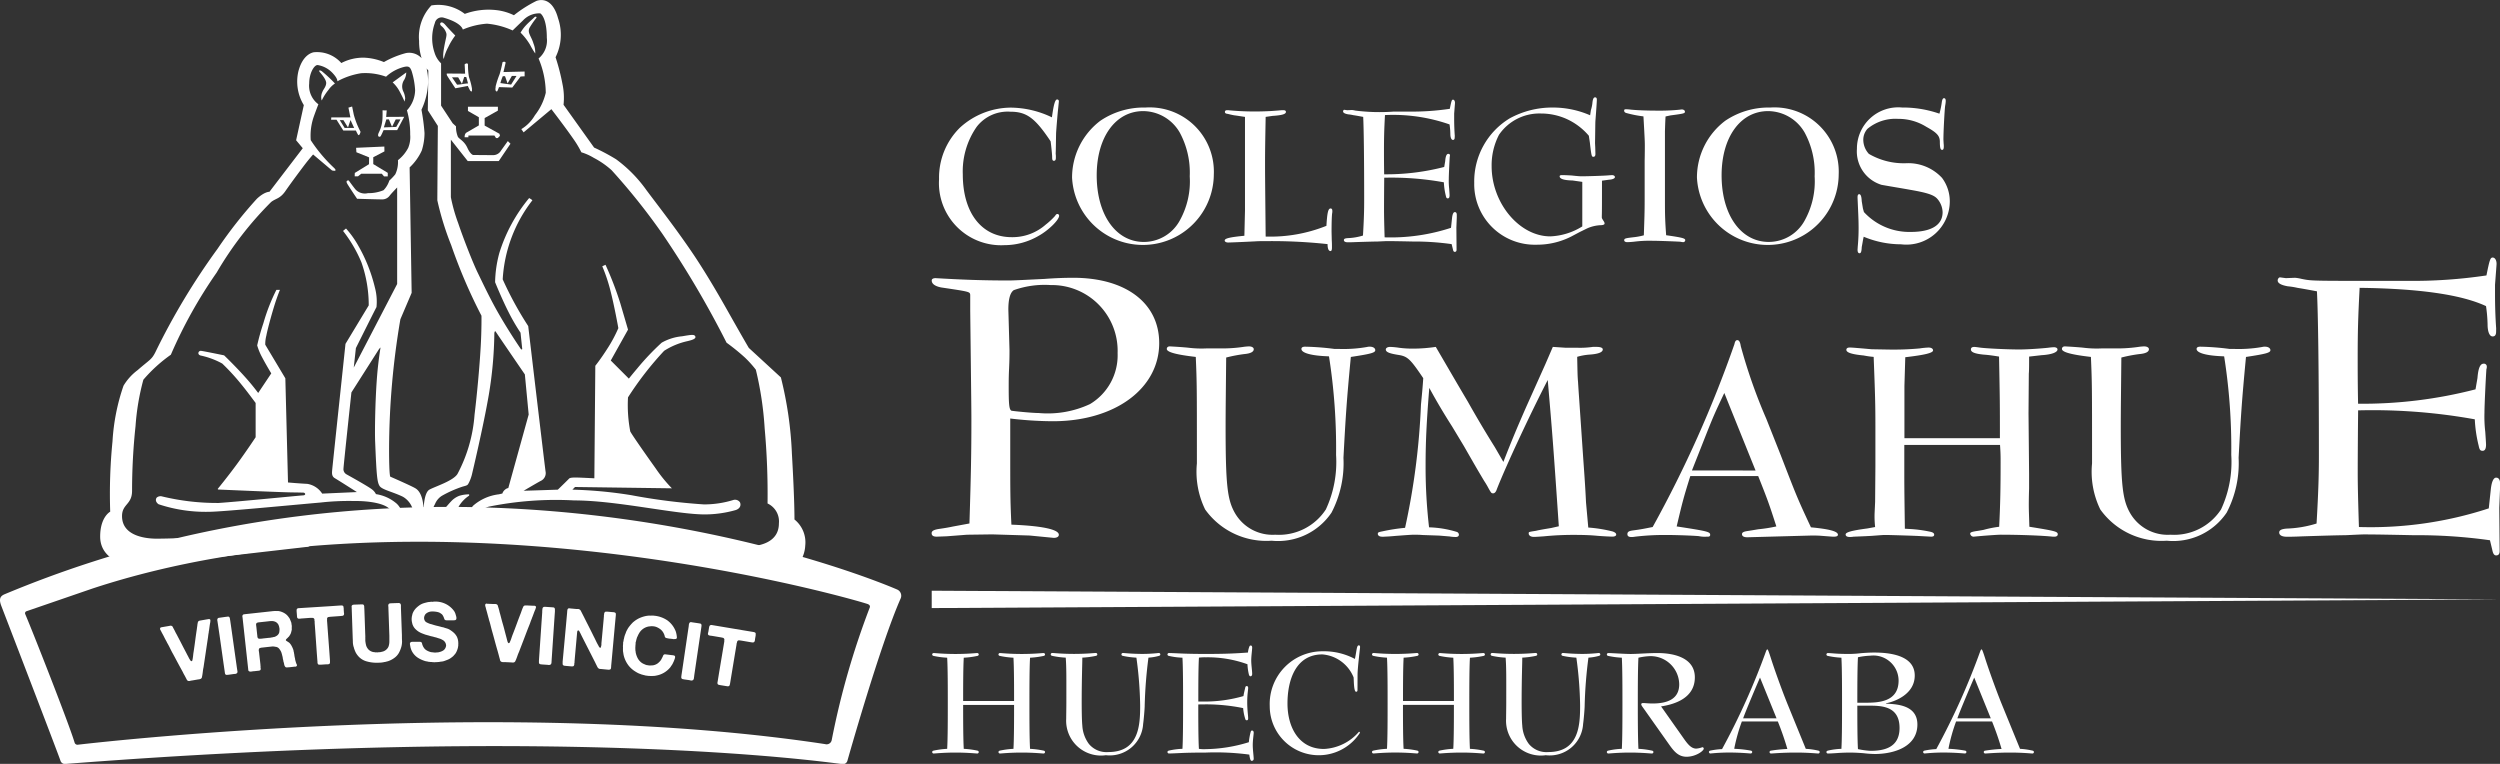 <svg id="Capa_1" data-name="Capa 1" xmlns="http://www.w3.org/2000/svg" viewBox="0 0 144 44"><rect x="0" y="0" width="144" height="44" fill="#333333" stroke="none"/><defs><style>.cls-1,.cls-2{fill:#fff;}.cls-2{fill-rule:evenodd;}</style></defs><title>Huechuraba_blanco</title><path class="cls-1" d="M60.516,8.14c-.9-1.351-1.385-1.706-2.325-1.706a2.248,2.248,0,0,0-1.934.871,4.486,4.486,0,0,0-.8,2.737c0,2.222,1.088,3.619,2.816,3.619a2.89,2.89,0,0,0,1.957-.721,4.128,4.128,0,0,0,.539-.5c.057-.091.091-.114.137-.114a.1.1,0,0,1,.1.1c0,.241-.619.848-1.179,1.157a3.907,3.907,0,0,1-1.97.538,3.578,3.578,0,0,1-3.767-3.8,4.037,4.037,0,0,1,1.2-2.966,4.381,4.381,0,0,1,2.955-1.156,5.576,5.576,0,0,1,2.346.56c.1-.744.184-1.031.3-1.031a.1.1,0,0,1,.1.1c0,.023,0,.023-.046.47-.024.194-.115,1.3-.115,1.4-.011.561-.011.939-.023,1.146l.011.126V9.09c0,.115-.034.172-.114.172s-.1-.068-.1-.206c0-.114-.023-.355-.057-.663Z"/><path class="cls-1" d="M69.916,10.041a4.085,4.085,0,0,1-8.165.184A4.1,4.1,0,0,1,63.388,6.95a4.475,4.475,0,0,1,2.588-.756A3.7,3.7,0,0,1,69.916,10.041ZM63.17,10.1c0,2.278,1.111,3.836,2.715,3.836A2.359,2.359,0,0,0,67.956,12.7a4.64,4.64,0,0,0,.573-2.542,4.849,4.849,0,0,0-.573-2.519A2.449,2.449,0,0,0,65.85,6.4C64.259,6.4,63.17,7.9,63.17,10.1Z"/><path class="cls-1" d="M71.711,6.733c-.241-.034-.446-.07-.629-.092-.115-.022-.228-.046-.355-.08-.127-.011-.172-.046-.172-.114s.046-.1.137-.1a.669.669,0,0,1,.138.01,16.147,16.147,0,0,0,2.222.046c.069,0,.411-.022.778-.056h.091c.1,0,.148.034.148.1,0,.126-.228.194-.767.228l-.4.058c-.023,1.293-.035,1.877-.035,2.667,0,.641,0,.641.035,4.226a8.669,8.669,0,0,0,3.5-.618c.046-.767.1-1,.241-1,.068,0,.1.047.1.15a.554.554,0,0,1-.011.125c-.023.161-.034.585-.034,1.043,0,.046,0,.046.011.5.011.194.011.194.011.435,0,.127-.023.2-.08.2-.114,0-.172-.137-.172-.4a29.9,29.9,0,0,0-3.515-.172c-.275,0-.458,0-.63.012-.87.045-1.511.068-1.58.068-.114,0-.2-.047-.2-.115,0-.126.309-.194,1.133-.274l.035-1.455V8.6Z"/><path class="cls-1" d="M83.79,7.923c0,.091-.035.137-.1.137-.091,0-.15-.137-.15-.355a4.106,4.106,0,0,0-.046-.538,9.857,9.857,0,0,0-3.72-.539c-.046.882-.057,1.26-.057,2.107,0,.264,0,.734.011,1.305a13.309,13.309,0,0,0,3.458-.423l.057-.332c.023-.3.081-.423.184-.423a.083.083,0,0,1,.09.091.187.187,0,0,1-.01.069c-.012.127-.057,1.043-.057,1.283a4.084,4.084,0,0,0,.022.56c.012.172.023.345.023.379,0,.126-.033.183-.1.183s-.091-.034-.115-.148a3.991,3.991,0,0,1-.114-.778,16.964,16.964,0,0,0-3.435-.265c-.011,1.157-.011,1.775-.011,1.844,0,.366.011.847.034,1.591a11.154,11.154,0,0,0,3.824-.549l.057-.538c.023-.241.08-.367.161-.367s.114.058.114.161v.148l-.023.584.011,1.271c0,.08-.034.126-.1.126s-.091-.046-.114-.161l-.07-.285a15.46,15.46,0,0,0-2.245-.15c-1.075-.023-1.3-.023-1.465-.023-.057,0-.057,0-.55.023-.137,0-.572.011-1.282.034-.229.011-.4.011-.435.011-.149,0-.229-.046-.229-.126s.069-.1.217-.114a3.314,3.314,0,0,0,.882-.149c.058-.962.069-1.477.069-1.992,0-2.519-.023-4.179-.056-4.842-.185-.034-.367-.07-.573-.1a2.156,2.156,0,0,0-.286-.046c-.2-.034-.3-.091-.3-.171,0-.047.034-.092.068-.092l.171.024.276-.012a1.529,1.529,0,0,1,.194.034,11.1,11.1,0,0,0,2.2.058h.892a14.967,14.967,0,0,0,2.347-.16c.091-.459.114-.527.183-.527s.115.08.115.183c0,.023,0,.023-.047.619v.275c0,.355.012.686.035,1.007Z"/><path class="cls-1" d="M91.517,7.819a3.664,3.664,0,0,0-1.293-.972,3.608,3.608,0,0,0-1.455-.309,2.82,2.82,0,0,0-2.427,1.226,3.811,3.811,0,0,0-.424,1.809c0,2.129,1.6,4.042,3.379,4.042a3.754,3.754,0,0,0,1.843-.574V10.476l-.56-.08c-.493-.011-.745-.091-.745-.241q0-.069.137-.069c.127,0,.39.012.561.023.3.034.5.046.539.046.366,0,1.42-.034,1.592-.056l.183-.012c.1,0,.172.046.172.114s-.115.138-.345.15l-.4.057c0,1.088,0,1.763-.01,2.038V12.5c0,.069,0,.069.137.286a.3.3,0,0,1,.023.091c0,.046-.058.08-.172.092a2.131,2.131,0,0,0-.824.183L91,13.361l-.5.265a4.341,4.341,0,0,1-2,.469,3.486,3.486,0,0,1-3.584-3.561,4.249,4.249,0,0,1,2.05-3.721,5.107,5.107,0,0,1,2.473-.619,5.378,5.378,0,0,1,2.152.446l.046-.3a2.158,2.158,0,0,0,.081-.367c.023-.262.068-.366.16-.366.068,0,.1.047.1.127,0,.114-.035.629-.081,1.213-.01.126-.01.561-.023,1.294l.012.251.01.379c0,.1-.034.16-.114.16-.1,0-.114-.011-.206-.824Z"/><path class="cls-1" d="M95.936,6.709c-.023.379-.023.527-.035.848v4c0,.9.012,1.179.069,1.992.962.136,1.1.183,1.1.285a.117.117,0,0,1-.126.114,1.009,1.009,0,0,1-.148-.023c-.1-.011-1.237-.057-1.65-.057a6.856,6.856,0,0,0-.961.046,4.254,4.254,0,0,1-.459.034c-.1,0-.171-.045-.171-.1,0-.114.034-.126.63-.194a3.808,3.808,0,0,0,.5-.1c.034-1.02.047-1.3.047-2.061V9.251c.01-.423.01-.791.01-.847,0-.2,0-.31-.079-1.7a6.815,6.815,0,0,1-.986-.194c-.08-.023-.126-.069-.126-.137s.034-.08.115-.08a2.6,2.6,0,0,1,.274.022c.332.034.893.058,1.557.058a11.183,11.183,0,0,0,1.283-.058.36.36,0,0,1,.1-.011c.091,0,.172.057.172.126,0,.1-.047.115-.836.218Z"/><path class="cls-1" d="M105.909,10.041a4.085,4.085,0,0,1-8.165.184A4.093,4.093,0,0,1,99.382,6.95a4.475,4.475,0,0,1,2.588-.756A3.7,3.7,0,0,1,105.909,10.041Zm-6.745.058c0,2.278,1.11,3.836,2.715,3.836A2.359,2.359,0,0,0,103.95,12.7a4.64,4.64,0,0,0,.573-2.542,4.849,4.849,0,0,0-.573-2.519A2.448,2.448,0,0,0,101.843,6.4C100.252,6.4,99.164,7.9,99.164,10.1Z"/><path class="cls-1" d="M111.953,8.267a1.171,1.171,0,0,1,.01.172c0,.137-.033.194-.091.194-.1,0-.137-.1-.137-.493-.011-.321-.172-.5-.778-.835a3.021,3.021,0,0,0-1.615-.458,2.524,2.524,0,0,0-1.775.572.944.944,0,0,0-.241.654,1.207,1.207,0,0,0,.321.79,3.981,3.981,0,0,0,2.188.537,2.649,2.649,0,0,1,2.027.848,2.265,2.265,0,0,1,.446,1.374,2.5,2.5,0,0,1-2.806,2.45,5.6,5.6,0,0,1-2.152-.436c-.023.092-.046.207-.068.345l-.046.251c-.011.264-.046.355-.127.355s-.114-.08-.114-.206l.012-.184a11.235,11.235,0,0,0,.046-1.283c0-.228-.023-.744-.058-1.51v-.058c0-.1.035-.161.092-.161.09,0,.137.127.148.4l.069.423.058.206a3.559,3.559,0,0,0,2.7,1.145c1.19,0,1.832-.4,1.832-1.133a1.218,1.218,0,0,0-.309-.778c-.194-.217-.56-.343-1.557-.515-.378-.07-.938-.16-1.649-.286a2.007,2.007,0,0,1-1.42-2.072,2.378,2.378,0,0,1,2.6-2.382,6.4,6.4,0,0,1,2.152.355,4.692,4.692,0,0,0,.137-.664c.023-.148.058-.228.127-.228s.1.057.1.16a1.752,1.752,0,0,1-.034.275c-.034.252-.1,1.477-.1,1.946Z"/><path class="cls-1" d="M55.84,30.152c.09-2.866.112-4.166.112-5.846,0-.627,0-.627-.067-6.384v-.939c-.023-.18-.023-.18-1.679-.427-.336-.067-.539-.2-.539-.4,0-.09.09-.135.224-.135,1.523.09,2.732.135,4.21.135.314,0,1.1-.045,2.061-.09C60.79,16.019,61.349,16,61.82,16c3.024,0,4.95,1.455,4.95,3.763,0,2.62-2.554,4.5-6.116,4.5a21.132,21.132,0,0,1-2.464-.157v1.657c0,2.6,0,3.069.067,4.457,1.725.067,2.732.269,2.732.582,0,.112-.112.179-.292.179l-1.388-.135-2.15-.066L55.7,30.8l-1.164.09-.582.022c-.2,0-.292-.067-.292-.2s.134-.2.425-.246c.314-.045.582-.09.785-.135Zm2.307-9.989c0,.224,0,.56-.023,1.052-.023.448-.023.763-.023,1.053,0,1.008.023,1.321.158,1.388.089.023,1.187.134,1.567.134a5.757,5.757,0,0,0,2.958-.515,3.272,3.272,0,0,0,1.59-2.935,3.787,3.787,0,0,0-3.852-3.92,5.325,5.325,0,0,0-2.128.292c-.2.135-.313.493-.313,1.12Z"/><path class="cls-1" d="M70.593,20.067a8.239,8.239,0,0,0,1-.082,2.944,2.944,0,0,1,.345-.033c.164,0,.278.065.278.164,0,.147-.181.246-.541.278a8.392,8.392,0,0,0-1.047.2c-.017,1.734-.033,3.14-.033,3.959,0,3.4.1,4.236.541,5.005A2.5,2.5,0,0,0,73.458,30.8a3.227,3.227,0,0,0,2.912-1.457,6.476,6.476,0,0,0,.588-3.14,34.024,34.024,0,0,0-.408-5.676l-.328-.018c-.786-.049-1.26-.2-1.26-.409,0-.082.065-.131.213-.131a15.12,15.12,0,0,1,1.7.131h.278a7.842,7.842,0,0,0,1.588-.114.545.545,0,0,1,.164-.017c.18,0,.31.082.31.2,0,.146-.229.213-1.407.391-.246,2.586-.295,3.387-.425,5.809a6.165,6.165,0,0,1-.687,3.157,3.716,3.716,0,0,1-3.453,1.619,4.331,4.331,0,0,1-3.827-1.8,4.962,4.962,0,0,1-.475-2.649v-.377c0-3.976,0-4.254-.064-5.76-1.129-.13-1.67-.277-1.67-.458,0-.1.082-.163.213-.147.606.033.965.065,1.1.083a6.123,6.123,0,0,0,.966.032h1.111Z"/><path class="cls-1" d="M79.607,30.914c-.147,0-.245-.065-.245-.164,0-.081.032-.1.278-.147a10.615,10.615,0,0,1,1.292-.2,40.582,40.582,0,0,0,.916-7.1c.05-.508.1-1.015.131-1.521-.753-1.114-.9-1.26-1.457-1.343-.506-.081-.7-.163-.7-.31,0-.082.1-.147.246-.147a4.321,4.321,0,0,1,.523.05,5.922,5.922,0,0,0,.8.049,9.067,9.067,0,0,0,1.31-.1c.622,1.064,1.227,2.111,1.848,3.158.507.9,1.03,1.783,1.554,2.618l.492.85c.442-1.146.8-2,1.324-3.19l1.1-2.454.424-.982.753.05h.7a5.08,5.08,0,0,0,.851-.05h.212c.229,0,.361.05.361.147,0,.163-.263.262-.737.295a3.38,3.38,0,0,0-.737.13c.017.8.017,1.1.05,1.457.016.294.033.506.295,4.352.081,1.128.131,1.848.163,2.568l.131,1.456a8.194,8.194,0,0,1,1.408.228c.131.05.2.1.2.181,0,.065-.082.114-.213.114-.114,0-.506-.016-.9-.049-.342-.033-.769-.05-1.276-.05a17.187,17.187,0,0,0-1.783.083c-.228.016-.442.032-.573.032-.18,0-.295-.082-.295-.2,0-.082,0-.082.295-.132a1.629,1.629,0,0,0,.246-.048c.262-.05.262-.05.752-.132l.442-.1c-.328-4.809-.377-5.382-.638-8.425-.982,1.9-2.389,4.908-2.929,6.282-.049.164-.131.246-.213.246-.1,0-.114-.017-.262-.278a4.913,4.913,0,0,0-.262-.442c-.409-.687-.409-.687-1.162-2l-.67-1.113c-.459-.719-.9-1.455-1.325-2.241-.164,2.045-.213,3.158-.213,4.532a30.093,30.093,0,0,0,.2,3.5,6.006,6.006,0,0,1,1.587.261.172.172,0,0,1,.131.163c0,.083-.064.132-.179.132A1.909,1.909,0,0,1,83.5,30.9l-.606-.05-.948-.033c-.2-.016-.327-.016-.458-.016-.2,0-.2,0-1.08.065-.376.033-.376.033-.719.049Z"/><path class="cls-1" d="M102.558,26.186c.917,2.372.95,2.471,1.752,4.188,1.047.1,1.554.228,1.554.425,0,.082-.082.114-.245.114-.065,0-.065,0-.7-.049-.2-.017-.36-.017-.588-.017l-3.682.1c-.213,0-.31-.065-.31-.181,0-.1.1-.147.327-.18.213-.032.409-.065.606-.1a8.66,8.66,0,0,0,1.046-.164c-.425-1.325-.506-1.538-1.046-2.9h-3.91c-.41,1.309-.459,1.521-.786,2.9,1.815.278,1.93.311,1.93.491,0,.066-.049.1-.131.1h-.082a1.641,1.641,0,0,1-.442-.032c-.195-.017-.751-.05-1.684-.066H95.95a14.082,14.082,0,0,0-1.784.1,1,1,0,0,1-.2.017c-.147,0-.228-.049-.228-.164,0-.131.081-.18.295-.212.506-.066.654-.1,1.16-.2a67.932,67.932,0,0,0,4.711-10.535c.033-.164.083-.229.164-.229.1,0,.164.1.2.344a30.9,30.9,0,0,0,1.472,4.188Zm-1.438.915-1.8-4.466c-.524,1.112-.588,1.243-1,2.274L97.455,27.1Z"/><path class="cls-1" d="M108.007,30.357a5.745,5.745,0,0,1-.033-.687c0-.082.017-.377.033-.769l.016-2.029V24.567c0-1.278-.016-1.817-.1-4.01a4.956,4.956,0,0,1-.573-.081c-.67-.065-1-.164-1-.327,0-.082.065-.132.2-.132.114,0,.506.033,1.26.1l.949.017a16.479,16.479,0,0,0,1.816-.065,4.35,4.35,0,0,1,.508-.05c.163,0,.261.066.261.164,0,.147-.474.262-1.6.393l-.049,1.652v3.011h5.5c0-1.915,0-2.143-.05-4.7-.506-.082-.7-.1-.9-.114-.475-.049-.72-.132-.72-.295,0-.1.065-.147.2-.147.049,0,.164.017.278.032.278.05,1.6.115,2.307.115.442,0,1.194-.049,1.669-.1A3.2,3.2,0,0,1,118.3,20c.131,0,.212.049.212.131,0,.163-.343.295-.915.327l-.72.082c0,.458,0,.818-.017.982l-.017,2.29.033,3.485v.851c-.017.491-.017.883-.017.949,0,.311.017.655.033,1.244,1.521.245,1.635.277,1.635.441,0,.082-.082.131-.181.131h-.1c-.6-.065-1.963-.114-3.009-.114-.132,0-.9.049-1.555.114a.2.2,0,0,1-.2-.179c0-.082.147-.115.492-.164l.278-.049a6.018,6.018,0,0,1,.9-.179c.066-1.278.083-2.308.083-3.7,0-.327,0-.54-.033-1.014h-5.514v1.685c0,1.015.016,1.816.032,3.141l.278.016a7.521,7.521,0,0,1,1.211.164c.131.033.2.082.2.164s-.065.114-.18.114l-.6-.032c-.2-.017-1.8-.066-2.03-.066-.114,0-.114,0-.768.05-.295.017-.295.017-1.064.049a1.248,1.248,0,0,1-.213.017c-.164,0-.245-.049-.245-.147,0-.131.376-.228,1.243-.343Z"/><path class="cls-1" d="M122.155,20.067a8.255,8.255,0,0,0,1-.082,2.921,2.921,0,0,1,.345-.033c.163,0,.278.065.278.164,0,.147-.181.246-.541.278a8.384,8.384,0,0,0-1.047.2c-.017,1.734-.033,3.14-.033,3.959,0,3.4.1,4.236.54,5.005A2.5,2.5,0,0,0,125.02,30.8a3.228,3.228,0,0,0,2.912-1.457,6.476,6.476,0,0,0,.589-3.14,33.891,33.891,0,0,0-.41-5.676l-.327-.018c-.786-.049-1.26-.2-1.26-.409,0-.082.065-.131.212-.131a15.116,15.116,0,0,1,1.7.131h.278a7.842,7.842,0,0,0,1.588-.114.542.542,0,0,1,.163-.017c.18,0,.31.082.31.2,0,.146-.228.213-1.406.391-.246,2.586-.295,3.387-.425,5.809a6.166,6.166,0,0,1-.687,3.157,3.717,3.717,0,0,1-3.453,1.619,4.33,4.33,0,0,1-3.827-1.8,4.952,4.952,0,0,1-.475-2.649v-.377c0-3.976,0-4.254-.065-5.76-1.128-.13-1.669-.277-1.669-.458,0-.1.082-.163.213-.147.606.033.965.065,1.1.083a6.115,6.115,0,0,0,.965.032h1.112Z"/><path class="cls-1" d="M143.776,19.109c0,.18-.066.27-.2.27-.179,0-.291-.27-.291-.694a8.412,8.412,0,0,0-.09-1.053c-1.388-.649-3.763-1.008-7.28-1.053-.089,1.726-.112,2.465-.112,4.122,0,.515,0,1.434.023,2.554a25.975,25.975,0,0,0,6.764-.829l.112-.65c.046-.582.158-.828.359-.828a.164.164,0,0,1,.179.179.345.345,0,0,1-.022.135c-.023.246-.113,2.038-.113,2.508a7.484,7.484,0,0,0,.046,1.1c.023.335.045.671.045.739,0,.246-.067.358-.2.358s-.179-.066-.224-.292a7.787,7.787,0,0,1-.224-1.522,33.114,33.114,0,0,0-6.72-.516c-.023,2.263-.023,3.472-.023,3.606,0,.717.023,1.657.069,3.113a21.862,21.862,0,0,0,7.48-1.074l.112-1.053c.045-.47.157-.717.313-.717.135,0,.224.112.224.313v.292l-.045,1.142.022,2.487c0,.157-.066.246-.2.246-.112,0-.179-.089-.224-.313l-.134-.56a29.894,29.894,0,0,0-4.391-.291c-2.1-.045-2.553-.045-2.866-.045-.112,0-.112,0-1.075.045-.269,0-1.12.022-2.509.067-.447.022-.783.022-.851.022-.291,0-.448-.089-.448-.246,0-.135.135-.2.427-.224a6.52,6.52,0,0,0,1.725-.292c.111-1.881.134-2.889.134-3.9,0-4.928-.045-8.177-.112-9.475-.358-.067-.716-.135-1.12-.2a4.288,4.288,0,0,0-.559-.089c-.381-.067-.583-.178-.583-.335,0-.09.067-.18.135-.18l.335.045L132.2,16a2.634,2.634,0,0,1,.38.066c.56.112.56.112,4.3.112h1.748a28.879,28.879,0,0,0,4.592-.313c.179-.9.223-1.03.358-1.03s.224.157.224.358c0,.046,0,.046-.089,1.21v.538c0,.694.022,1.344.066,1.971Z"/><polygon class="cls-1" points="53.667 34.025 144 34.525 53.667 35.025 53.667 34.025"/><path class="cls-1" d="M58.411,40.378c0-.729,0-1.891-.036-2.494a4.851,4.851,0,0,1-.8-.107c-.027-.01-.063-.036-.063-.072a.085.085,0,0,1,.09-.09c.063,0,.549.054,1.251.054s1.179-.054,1.251-.054a.085.085,0,0,1,.09.09c0,.036-.036.063-.063.072a4.851,4.851,0,0,1-.8.107c-.036.6-.036,1.792-.036,2.62s0,2.025.036,2.629a4.851,4.851,0,0,1,.8.107c.027.01.063.036.063.072a.085.085,0,0,1-.09.09c-.072,0-.549-.054-1.251-.054s-1.188.054-1.251.054a.085.085,0,0,1-.09-.09c0-.036.036-.062.063-.072a4.851,4.851,0,0,1,.8-.107c.036-.6.036-1.8.036-2.53H55.477c0,.729,0,1.927.036,2.53a4.837,4.837,0,0,1,.8.107.088.088,0,0,1,.063.072.085.085,0,0,1-.09.09c-.063,0-.549-.054-1.251-.054s-1.179.054-1.251.054a.085.085,0,0,1-.09-.09c0-.036.036-.062.063-.072a4.844,4.844,0,0,1,.8-.107c.036-.6.036-1.8.036-2.629s0-2.017-.036-2.62a4.844,4.844,0,0,1-.8-.107c-.027-.01-.063-.036-.063-.072a.085.085,0,0,1,.09-.09c.072,0,.549.054,1.251.054s1.188-.054,1.251-.054a.085.085,0,0,1,.09.09.088.088,0,0,1-.063.072,4.837,4.837,0,0,1-.8.107c-.036.6-.036,1.765-.036,2.494Z"/><path class="cls-1" d="M63.7,43.5a2.007,2.007,0,0,1-2.287-2.1c0-.2.009-.631.009-.9,0-1.413.009-2.035-.036-2.62a4.844,4.844,0,0,1-.8-.107c-.027-.01-.063-.036-.063-.072a.085.085,0,0,1,.09-.09c.072,0,.549.054,1.251.054s1.188-.054,1.251-.054a.085.085,0,0,1,.09.09.088.088,0,0,1-.063.072,4.837,4.837,0,0,1-.8.107c0,.189-.009.433-.018.909-.009.369-.045,2.377.018,3.007a1.954,1.954,0,0,0,.378,1.054,1.314,1.314,0,0,0,1.125.468c1.783,0,1.828-1.593,1.828-2.691a22.063,22.063,0,0,0-.216-2.746,4.837,4.837,0,0,1-.8-.107.088.088,0,0,1-.063-.072.085.085,0,0,1,.09-.09c.063,0,.513.054,1.161.054a8.7,8.7,0,0,0,.9-.054.085.085,0,0,1,.09.09c0,.036-.036.063-.063.072a3.017,3.017,0,0,1-.621.107,26.051,26.051,0,0,0-.216,2.746c0,.216-.063.892-.09,1.071A1.926,1.926,0,0,1,63.7,43.5Z"/><path class="cls-1" d="M69.021,40.576c0,.8,0,1.962.036,2.557a1.939,1.939,0,0,0,.4.018,8.7,8.7,0,0,0,2.476-.4,3.7,3.7,0,0,1,.108-.6c.009-.027.027-.072.072-.072.072,0,.1.054.1.126,0,.1-.054.414-.054.711,0,.271.054.657.054.784a.114.114,0,0,1-.108.126c-.045,0-.072-.036-.09-.091a1.419,1.419,0,0,1-.054-.27,14.691,14.691,0,0,0-2.5-.117c-.594,0-1.089.009-1.458.027s-.6.026-.667.026a.085.085,0,0,1-.09-.09c0-.036.036-.062.063-.072a4.059,4.059,0,0,1,.8-.107c.036-.6.036-1.8.036-2.629s0-2.017-.036-2.62a4.059,4.059,0,0,1-.8-.107c-.027-.01-.063-.036-.063-.072a.085.085,0,0,1,.09-.09c.063,0,.3.009.667.026s.864.027,1.458.027c1.215,0,1.818-.036,2.421-.081a1.282,1.282,0,0,1,.081-.342c.018-.036.027-.063.081-.063s.081.054.081.117c0,.126-.054.5-.054.738,0,.261.054.6.054.783,0,.081-.036.135-.1.135-.045,0-.072-.045-.09-.107a3.047,3.047,0,0,1-.081-.586,6.714,6.714,0,0,0-2.395-.4,2.86,2.86,0,0,0-.4.018c-.036.567-.036,1.692-.036,2.53h.432a8.028,8.028,0,0,0,2.169-.315c.018-.144.063-.315.108-.513a.083.083,0,0,1,.081-.063c.063,0,.081.054.081.108,0,.107-.054.387-.054.81,0,.469.054.774.054.945,0,.055-.018.108-.081.108a.083.083,0,0,1-.081-.063,2.69,2.69,0,0,1-.126-.639,10.7,10.7,0,0,0-2.151-.216Z"/><path class="cls-1" d="M78.192,39.7c0,.081,0,.145-.081.145-.135,0-.126-.63-.144-.828a2.119,2.119,0,0,0-1.8-1.323c-1.521,0-2.008,1.458-2.008,2.826,0,1.4.676,2.62,2.1,2.62a2.829,2.829,0,0,0,2.017-.99c.036,0,.055.018.055.063a2.824,2.824,0,0,1-5.194-1.539,3.035,3.035,0,0,1,3.033-3.16,3.8,3.8,0,0,1,1.873.441c.107-.522.1-.783.225-.783.063,0,.072.054.072.1,0,.063-.145,1.2-.145,1.594Z"/><path class="cls-1" d="M83.746,40.378c0-.729,0-1.891-.036-2.494a4.843,4.843,0,0,1-.8-.107c-.026-.01-.062-.036-.062-.072a.085.085,0,0,1,.09-.09c.063,0,.549.054,1.251.054s1.18-.054,1.252-.054a.085.085,0,0,1,.09.09c0,.036-.036.063-.063.072a4.832,4.832,0,0,1-.8.107c-.036.6-.036,1.792-.036,2.62s0,2.025.036,2.629a4.832,4.832,0,0,1,.8.107c.027.01.063.036.063.072a.085.085,0,0,1-.09.09c-.072,0-.55-.054-1.252-.054S83,43.4,82.936,43.4a.085.085,0,0,1-.09-.09c0-.036.036-.062.063-.072a4.843,4.843,0,0,1,.8-.107c.036-.6.036-1.8.036-2.53H80.811c0,.729,0,1.927.036,2.53a4.856,4.856,0,0,1,.8.107c.026.01.063.036.063.072a.085.085,0,0,1-.09.09c-.063,0-.549-.054-1.251-.054s-1.18.054-1.252.054a.085.085,0,0,1-.09-.09c0-.036.036-.062.063-.072a4.856,4.856,0,0,1,.8-.107c.036-.6.036-1.8.036-2.629s0-2.017-.036-2.62a4.856,4.856,0,0,1-.8-.107c-.026-.01-.062-.036-.062-.072a.085.085,0,0,1,.09-.09c.072,0,.549.054,1.252.054s1.188-.054,1.251-.054a.085.085,0,0,1,.09.09c0,.036-.036.063-.062.072a4.856,4.856,0,0,1-.8.107c-.036.6-.036,1.765-.036,2.494Z"/><path class="cls-1" d="M89.037,43.5a2.006,2.006,0,0,1-2.286-2.1c0-.2.009-.631.009-.9,0-1.413.009-2.035-.036-2.62a4.856,4.856,0,0,1-.8-.107c-.026-.01-.062-.036-.062-.072a.085.085,0,0,1,.09-.09c.072,0,.549.054,1.252.054s1.188-.054,1.251-.054a.085.085,0,0,1,.09.09c0,.036-.036.063-.062.072a4.856,4.856,0,0,1-.8.107c0,.189-.009.433-.018.909-.01.369-.045,2.377.018,3.007a1.957,1.957,0,0,0,.378,1.054,1.316,1.316,0,0,0,1.126.468c1.782,0,1.827-1.593,1.827-2.691a21.968,21.968,0,0,0-.216-2.746,4.856,4.856,0,0,1-.8-.107c-.026-.01-.062-.036-.062-.072a.085.085,0,0,1,.09-.09c.063,0,.513.054,1.161.054a8.71,8.71,0,0,0,.9-.054.085.085,0,0,1,.09.09c0,.036-.036.063-.062.072a3.028,3.028,0,0,1-.621.107,25.739,25.739,0,0,0-.217,2.746c0,.216-.062.892-.09,1.071A1.925,1.925,0,0,1,89.037,43.5Z"/><path class="cls-1" d="M94.688,40.828c-.09-.126-.152-.2-.152-.262,0-.045.036-.071.117-.071s.306.026.53.026c.855,0,1.54-.252,1.54-1.107a1.648,1.648,0,0,0-1.692-1.62,3.614,3.614,0,0,0-.657.09c-.036.631-.036,1.854-.036,2.62,0,.747,0,1.989.036,2.629a4.727,4.727,0,0,1,.8.107c.027.01.063.036.063.072a.085.085,0,0,1-.09.09c-.072,0-.586-.054-1.252-.054-.7,0-1.179.054-1.251.054a.085.085,0,0,1-.09-.09.087.087,0,0,1,.063-.072,4.059,4.059,0,0,1,.8-.107c.035-.6.035-1.8.035-2.629s0-2.017-.035-2.62a4.843,4.843,0,0,1-.8-.107.087.087,0,0,1-.062-.072.085.085,0,0,1,.09-.09c.171,0,.945.054,1.278.054.369,0,1.018-.054,1.539-.054,1.018,0,2.161.3,2.161,1.4,0,1.206-1.18,1.557-1.945,1.674l1.233,1.747c.253.359.469.684.793.684a1.219,1.219,0,0,0,.351-.081.081.081,0,0,1,.081.081c0,.136-.468.469-.99.469-.5,0-.756-.352-1.053-.774Z"/><path class="cls-1" d="M104.014,43.133a4.19,4.19,0,0,1,.738.107c.027.01.063.036.063.072a.085.085,0,0,1-.09.09c-.063,0-.55-.054-1.278-.054-.811,0-1.342.054-1.432.054a.085.085,0,0,1-.09-.09.087.087,0,0,1,.063-.072,8.535,8.535,0,0,1,.964-.1,16.613,16.613,0,0,0-.55-1.585h-2.07a10.051,10.051,0,0,0-.441,1.576,6.866,6.866,0,0,1,.973.107c.026.01.063.036.063.072a.085.085,0,0,1-.09.09c-.062,0-.549-.054-1.242-.054-.6,0-1.035.054-1.071.054a.085.085,0,0,1-.09-.09c0-.036.036-.062.063-.072a4.318,4.318,0,0,1,.693-.09,40.318,40.318,0,0,0,2.53-5.627c.026-.062.045-.116.081-.116s.09.162.2.5c.136.441.612,1.8.981,2.7Zm-1.684-1.756-.954-2.35c-.2.459-.819,1.918-.972,2.35Z"/><path class="cls-1" d="M107.991,43.43a5.956,5.956,0,0,1-.648-.045c-.243-.019-.5-.036-.8-.036-.217,0-.486.009-.729.027s-.441.026-.522.026a.085.085,0,0,1-.09-.09c0-.036.036-.054.063-.072a4.059,4.059,0,0,1,.8-.107c.036-.6.036-1.8.036-2.629s0-2.017-.036-2.62a4.846,4.846,0,0,1-.8-.107c-.027-.01-.063-.036-.063-.072a.085.085,0,0,1,.09-.09c.036,0,.172.009.388.026s.513.027.864.027a6.122,6.122,0,0,0,.648-.045c.242-.019.5-.036.756-.036.846,0,2.341.135,2.341,1.323,0,1.1-1.188,1.513-1.657,1.6v.019c.576.035,1.81.054,1.81,1.206C110.439,43.016,109.09,43.43,107.991,43.43Zm-.594-2.953c.72,0,1.962,0,1.962-1.278a1.451,1.451,0,0,0-1.62-1.432,4.13,4.13,0,0,0-.721.091c-.036.63-.036,1.863-.036,2.619Zm-.415.171c0,.712,0,1.909.036,2.5a4.625,4.625,0,0,0,.721.1c.711,0,1.675-.145,1.675-1.314,0-1.288-1.062-1.288-1.828-1.288Z"/><path class="cls-1" d="M116.353,43.133a4.19,4.19,0,0,1,.738.107c.027.01.063.036.063.072a.085.085,0,0,1-.09.09c-.063,0-.55-.054-1.278-.054-.811,0-1.342.054-1.432.054a.085.085,0,0,1-.09-.09.087.087,0,0,1,.063-.072,8.542,8.542,0,0,1,.963-.1,16.34,16.34,0,0,0-.549-1.585h-2.07a10.051,10.051,0,0,0-.441,1.576,6.866,6.866,0,0,1,.973.107c.026.01.063.036.063.072a.085.085,0,0,1-.09.09c-.062,0-.549-.054-1.242-.054-.6,0-1.035.054-1.071.054a.085.085,0,0,1-.09-.09c0-.036.036-.062.063-.072a4.318,4.318,0,0,1,.693-.09,40.318,40.318,0,0,0,2.53-5.627c.026-.062.045-.116.08-.116s.091.162.2.5c.136.441.612,1.8.981,2.7Zm-1.684-1.756-.954-2.35c-.2.459-.819,1.918-.972,2.35Z"/><path class="cls-1" d="M25.384,1.311c.053-.043.146-.024.283.141s.557.595.557.595a3.618,3.618,0,0,0-.405.669,2.708,2.708,0,0,0-.257.676s-.088-.061.017-.651.182-.71.112-.876a.816.816,0,0,0-.254-.355C25.34,1.434,25.334,1.352,25.384,1.311Z"/><path class="cls-1" d="M29.984,1.88a3.524,3.524,0,0,1,.546.7,4.475,4.475,0,0,0,.3.5,1.387,1.387,0,0,0-.1-.567c-.13-.452-.4-.648-.2-.96a4.769,4.769,0,0,1,.356-.51c.053-.055-.022-.137-.125-.028-.06.063-.317.276-.518.5A2.419,2.419,0,0,0,29.984,1.88Z"/><path class="cls-1" d="M18.544,5.766a2.947,2.947,0,0,1,.375-.586,1.4,1.4,0,0,1,.374-.371,7.672,7.672,0,0,0-.766-.715c-.171-.094-.162,0-.1.07s.382.423.361.64-.166.338-.219.493a.692.692,0,0,0-.042.485Z"/><path class="cls-1" d="M27.013,4.44a3.961,3.961,0,0,1-.057-.715c-.008-.146-.2-.031-.193-.005s.027.523.027.523l-1.054-.008a.172.172,0,0,0,.015.115c.033.068.478.736.478.736l.717-.135s.046.1.113.228.126.077.126.077V5.1A3.74,3.74,0,0,0,27.013,4.44Zm-.357.4a2.616,2.616,0,0,1-.328.037l-.293-.423h.355l.218.376.131-.4.119.008.1.366S26.8,4.814,26.656,4.839Z"/><path class="cls-1" d="M29,4.15s.1-.425.12-.523-.169-.081-.178-.026-.077.394-.167.68a5.181,5.181,0,0,0-.226.694c0,.12-.012.057-.012.173s.083.149.114.092a2.3,2.3,0,0,0,.091-.223l.766.026.479-.637.231-.011,0-.275Zm.44.722s-.6-.083-.617-.088a2.8,2.8,0,0,1,.139-.395l.127,0,.148.418.246-.432h.268Z"/><path class="cls-1" d="M23.4,4.173a.88.88,0,0,1-.114.419.682.682,0,0,0-.064.66,1.058,1.058,0,0,1,.117.43c-.007.025-.035.171-.035.171s-.094-.225-.281-.575a1.965,1.965,0,0,0-.406-.533Z"/><path class="cls-1" d="M20.377,6.6c-.084-.417-.095-.465-.095-.465L20.07,6.2l.113.561h-1.1l-.011.136h.312l.39.622H20.5a1.955,1.955,0,0,0,.113.224c.088.147.155-.152.155-.152A4.7,4.7,0,0,1,20.377,6.6Zm-.527.768-.279-.449h.209l.265.425.144-.43.209.454Z"/><path class="cls-1" d="M22.243,6.734l.032-.373-.241-.006s.006.177,0,.373a2.012,2.012,0,0,1-.216.911c-.119.257.061.27.106.208s.169-.351.169-.351l.784,0,.406-.768Zm.582.576-.715.028.144-.462H22.4l.18.43.215-.43h.275Z"/><path class="cls-1" d="M45.761,29.922s.015-.976-.147-3.783a21.521,21.521,0,0,0-.635-4.4l-1.848-1.7s-.325-.549-1.2-2.1c-.393-.7-1.165-2.051-1.955-3.234-.972-1.447-1.993-2.755-2.73-3.737a7.81,7.81,0,0,0-1.76-1.794A11.706,11.706,0,0,0,34.22,8.5l-1.76-2.465A3.811,3.811,0,0,0,32.4,4.849a12,12,0,0,0-.4-1.552,2.911,2.911,0,0,0,.144-2.245c-.265-.987-.811-1.152-1.242-1a7.161,7.161,0,0,0-1.3.826,3.126,3.126,0,0,0-1-.294A3.987,3.987,0,0,0,26.772.8,2.5,2.5,0,0,0,24.848.313a2.629,2.629,0,0,0-.708,2.053,3.188,3.188,0,0,0,.144.985.974.974,0,0,0-.9-.294,5.287,5.287,0,0,0-1.27.518,3.353,3.353,0,0,0-1.138-.253,2.72,2.72,0,0,0-1.316.309,1.864,1.864,0,0,0-1.6-.619c-.115.027-.63.162-.872,1.093a2.6,2.6,0,0,0,.312,1.95l-.444,2.024.383.458-1.92,2.511s-.275-.017-.722.4a25.391,25.391,0,0,0-2.263,2.878A39.406,39.406,0,0,0,8.95,20.285c-.223.444-.327.426-1.021,1.033a3.12,3.12,0,0,0-.815.9,11.915,11.915,0,0,0-.634,3.207,30.462,30.462,0,0,0-.132,4.048s-.578.3-.578,1.433c0,1.582,2.04,1.728,2.04,1.728l10.033-1.152s-1.814-.415,7.85-.415a74.079,74.079,0,0,1,9.249.654l9.978,1.45a1.887,1.887,0,0,0,1.462-1.744A1.691,1.691,0,0,0,45.761,29.922Zm-25,.169a12.428,12.428,0,0,0-2.5-.022,40.173,40.173,0,0,0-4.054.559,37.034,37.034,0,0,1-5.172.4c-.451,0-2.006-.071-2.006-1.3,0-.706.578-.651.578-1.457a35.192,35.192,0,0,1,.2-3.728,13.767,13.767,0,0,1,.451-2.671,8.576,8.576,0,0,1,1.583-1.44A26.9,26.9,0,0,1,12.48,15.7a19.8,19.8,0,0,1,3.136-4.063c.267-.214.511-.179.825-.634.333-.483.96-1.321,1.166-1.588s.428-.517.428-.517l1.088.919s.364.1.122-.143a8.653,8.653,0,0,1-1.346-1.6,3.357,3.357,0,0,1,.153-1.293c.116-.338.287-.775.287-.775A1.329,1.329,0,0,1,17.81,4.8c0-.572.278-1.054.482-1.054a1.51,1.51,0,0,1,.9.5c.274.3.24.437.24.437A4.213,4.213,0,0,1,20.8,4.218a3.507,3.507,0,0,1,1.436.2,2.379,2.379,0,0,1,1-.553c.308-.081.384-.009.475.232a4.535,4.535,0,0,1,.2,1.1,1.762,1.762,0,0,1-.471,1.159,4.9,4.9,0,0,1,.187,1.4,1.631,1.631,0,0,1-.115.761,2.161,2.161,0,0,1-.59.709,1.633,1.633,0,0,1-.152.812,3.1,3.1,0,0,1-.346.364,1.391,1.391,0,0,1-.332.554,2.224,2.224,0,0,1-.9.169.73.73,0,0,1-.731-.231c-.178-.224-.375-.5-.375-.5s-.214-.027-.078.2.56.855.56.855,1.187.036,1.416.036a.531.531,0,0,0,.474-.232c.132-.161.418-.455.418-.455v5.561l-2.5,4.813.123-1.122s1.124-2.255,1.187-2.362a3.115,3.115,0,0,0-.091-1.123,9.109,9.109,0,0,0-.944-2.389,5.517,5.517,0,0,0-.721-1.015l-.171.141a7.743,7.743,0,0,1,1.062,1.818,7.433,7.433,0,0,1,.418,2.47L19.9,19.806l-.373,3.522s-.382,3.6-.393,3.743-.046.357.151.472,1.273.8,1.273.8l-2,.089a1.262,1.262,0,0,0-.854-.561c-.52-.027-1.115-.081-1.115-.081l-.153-6-1.157-1.935a1.941,1.941,0,0,1,.061-.516c.082-.448.409-1.6.562-2.043s.223-.6.223-.6H15.92a10.958,10.958,0,0,0-.748,1.918,12.8,12.8,0,0,0-.358,1.281,3.435,3.435,0,0,0,.286.69c.158.3.359.648.525.922l-.753,1.128c-.162-.215-.36-.467-.578-.719-.628-.723-1.386-1.448-1.386-1.448s-1.174-.242-1.327-.259-.241.208-.026.269a4.5,4.5,0,0,1,1.245.462,12.657,12.657,0,0,1,1.09,1.186c.348.422.7.909.807,1.047l.028.04v1.971s-.528.8-1.071,1.541-1.113,1.435-1.113,1.435l.017.036s3.626.159,4.262.167.491.011.634.011.188.153,0,.16-3.763.364-4.858.437a13.492,13.492,0,0,1-3.246-.373.343.343,0,0,0-.317.058c-.071.079-.1.246.1.388a8.582,8.582,0,0,0,2.929.435c.722,0,4.771-.392,6.41-.534a14.65,14.65,0,0,1,1.849-.088h.143c1.089,0,2.175.24,2.1.8S21.58,30.219,20.76,30.091Zm2.416-.471a1.109,1.109,0,0,0-.322-.605,2.366,2.366,0,0,0-1.2-.553.774.774,0,0,0-.2-.25c-.169-.154-1.337-.8-1.5-.892a.341.341,0,0,1-.169-.347c0-.123.455-4.368.455-4.368l1.6-2.512.079-.081s-.143.82-.217,1.87c-.093,1.3-.12,2.935-.094,3.574.079,1.936.115,2.327.258,2.54s.748.33,1.339.616a1.252,1.252,0,0,1,.621,1.006Zm1.222-.195c0-.27-.037-1.044-.474-1.3-.252-.15-1.435-.665-1.435-.665s-.079.109-.079-1.609a45.019,45.019,0,0,1,.651-7.462l.649-1.521-.117-7.225a3.057,3.057,0,0,0,.7-.973,3.367,3.367,0,0,0,.158-1.006,11.7,11.7,0,0,0-.176-1.343,3.979,3.979,0,0,0,.382-1.583,3.247,3.247,0,0,0-.086-.8,1.086,1.086,0,0,0,.1.125l-.03,2.29.578.9s-.03,4.108-.03,4.285a16.639,16.639,0,0,0,.8,2.586,30.36,30.36,0,0,0,1.743,4.062s.012.775-.044,1.772c-.07,1.24-.222,2.842-.355,3.931a8.579,8.579,0,0,1-.984,3.412c-.252.4-1.258.709-1.613.9C24.443,28.365,24.4,29.151,24.4,29.425Zm2.592.216h-.677s-.041-.114.1-.449a1.869,1.869,0,0,1,.609-.643l0-.075a1.967,1.967,0,0,0-.561.082,1.247,1.247,0,0,0-.469.313,5.454,5.454,0,0,0-.606.762h-.523a1.532,1.532,0,0,1,.191-.594,1,1,0,0,1,.4-.48,6.538,6.538,0,0,1,1.207-.533c.3-.077.273-.087.362-.251a2.4,2.4,0,0,0,.152-.413s.666-2.786.98-4.623a22.85,22.85,0,0,0,.318-3.515c0-.108.044-.183.081-.116s1.677,2.461,1.677,2.461l.22,2.31-1.174,4.235a.358.358,0,0,0-.184.09.449.449,0,0,0-.157.224c.014,0,0,0,0,0v0l-.205.047a2.739,2.739,0,0,0-1.478.654A1.141,1.141,0,0,0,26.99,29.641ZM42.9,31.487a33.957,33.957,0,0,1-4.391-.469,70,70,0,0,0-6.962-.8c-1.36,0-2.7.152-2.939.152s-1.024-.012-1.047-.534c-.012-.239.135-.514.589-.652a19.427,19.427,0,0,1,4.924-.36c2.44,0,5.851.807,7.528.807a6.552,6.552,0,0,0,1.773-.251c.3-.1.31-.332.241-.456a.344.344,0,0,0-.391-.12,5.7,5.7,0,0,1-1.678.25,34.989,34.989,0,0,1-4.2-.534,24.994,24.994,0,0,0-3.378-.316l.153-.153,5.578.076a8.472,8.472,0,0,1-.938-1.155c-.466-.65-1.373-1.94-1.459-2.123a8.049,8.049,0,0,1-.13-1.961,18.63,18.63,0,0,1,2.08-2.68,4.122,4.122,0,0,1,1.33-.555c.283-.065.522-.14.467-.273s-.229-.1-.763-.01a2.914,2.914,0,0,0-1.176.37,14.545,14.545,0,0,0-1.4,1.475c-.176.207-.34.407-.489.593l-1.042-1.042.994-1.779s-.142-.49-.447-1.525a19.176,19.176,0,0,0-.85-2.211l-.186.087a9.627,9.627,0,0,1,.459,1.362c.227.86.467,2.2.467,2.2a7.783,7.783,0,0,1-.609,1.144c-.4.632-.718,1.025-.718,1.025l-.055,6.481s-.829-.043-.992-.043-.4-.011-.469.066-.643.632-.643.632l-1.97.064s.719-.426.98-.566a.493.493,0,0,0,.284-.543c-.032-.186-1-8.378-1-8.378a19.954,19.954,0,0,1-1.469-2.691,8.174,8.174,0,0,1,1.709-4.553s-.006-.026-.186-.13a9.245,9.245,0,0,0-1.719,3.17,6.822,6.822,0,0,0-.242,1.678s.382.947.764,1.7a11.1,11.1,0,0,0,.7,1.208l.1.948-.062.02s-.646-.936-1.268-2.014c-.492-.848-.935-1.791-1.234-2.406s-.845-2.022-1.124-2.853a9.556,9.556,0,0,1-.424-1.5V8.046l.973,1.233h1.785l.676-1-.153-.153-.39.544a.524.524,0,0,1-.451.266c-.185,0-1.16-.009-1.16-.009s-.155-.031-.328-.411-.431-.481-.543-.626a1.48,1.48,0,0,1-.113-.613L26.074,7.1l-.668-1.016V3.648a1.423,1.423,0,0,1-.379-.624,2.569,2.569,0,0,1,.022-1.7.4.4,0,0,1,.524-.3c1.036.3,1.084.679,1.084.679a4.29,4.29,0,0,1,1.395-.339,4.561,4.561,0,0,1,1.476.39s.155-.154.594-.574a1.28,1.28,0,0,1,.995-.411c.155.094.38.493.38,1.405a1.339,1.339,0,0,1-.476,1.195,5.166,5.166,0,0,1,.415,1.975,3.311,3.311,0,0,1-.625,1.293,2.233,2.233,0,0,1-.783.8l.131.187,1.6-1.336s.778,1.009,1.277,1.729a5.468,5.468,0,0,1,.45.755,3.1,3.1,0,0,1,.713.319,4.92,4.92,0,0,1,1.03.713,36.632,36.632,0,0,1,2.921,3.66,56.02,56.02,0,0,1,3.7,6.275,12.4,12.4,0,0,1,1.047.847,6.177,6.177,0,0,1,.639.708,19.24,19.24,0,0,1,.509,3.386A42.154,42.154,0,0,1,44.211,29a1.14,1.14,0,0,1,.654,1.144C44.865,31.312,43.633,31.487,42.9,31.487Z"/><polygon class="cls-1" points="20.511 8.513 20.529 8.77 21.26 9.065 21.255 9.457 20.436 9.961 20.43 10.155 20.623 10.155 20.809 10.006 21.991 10.006 22.119 10.16 22.335 10.16 22.335 9.956 21.5 9.451 21.5 9.056 22.144 8.721 22.138 8.441 20.511 8.513"/><path class="cls-1" d="M26.762,7.908h.217v-.1h1.5l.093.146h.1l.127-.129-.031-.12-.852-.471V6.8l.763-.429V6.149H26.954v.243l.628.361v.47l-.73.424a.25.25,0,0,0-.068.1A.485.485,0,0,0,26.762,7.908Z"/><path class="cls-2" d="M.069,34.883s3.348,8.7,3.414,8.936A.272.272,0,0,0,3.8,44c28.555-2.216,43.22-.174,44.686.007a.268.268,0,0,0,.327-.195s1.868-6.637,3.065-9.341a.389.389,0,0,0-.2-.513c-.08-.035-24.753-10.87-51.414.271C.022,34.333-.079,34.486.069,34.883Zm47.84,7.734a.3.3,0,0,1-.385.243C29.514,40.129,6.6,42.649,4.5,42.894a.174.174,0,0,1-.2-.111c-.316-1.069-2.432-6.443-2.847-7.411a.122.122,0,0,1,.075-.166l3.8-1.307c18.8-6.187,42.153.113,44.622.884.143.045.189.13.14.231A45.769,45.769,0,0,0,47.909,42.617Z"/><path class="cls-1" d="M9.324,36.126l.373-.064.1-.019a.151.151,0,0,1,.089.008.115.115,0,0,1,.066.065c.016.032.032.064.051.1.031.054.06.109.086.165s.058.113.091.17c.093.179.189.359.28.538s.187.36.281.54c.024.048.05.1.077.147s.05.1.076.148L10.94,38a.383.383,0,0,0,.05.067.024.024,0,0,0,.015.01s.009,0,.018.009a.067.067,0,0,0,.059-.056l.017-.087c.012-.068.021-.138.028-.209s.016-.143.03-.217c.032-.214.062-.428.089-.638s.059-.426.091-.64c.008-.052.012-.1.021-.154s.013-.1.019-.153a.325.325,0,0,0,.017-.078.129.129,0,0,1,.037-.069.135.135,0,0,1,.073-.036l.089-.016.31-.055.091-.014a.118.118,0,0,1,.077,0c.035.009.048.037.048.079s-.006.079-.009.109c-.017.075-.028.153-.039.231s-.021.158-.032.236a.2.2,0,0,0-.012.059.3.3,0,0,1-.006.058c-.013.067-.024.138-.032.209s-.019.142-.031.215c-.039.263-.079.527-.118.791l-.118.791a1.826,1.826,0,0,0-.037.227c-.009.075-.019.151-.032.225-.008.046-.017.088-.024.125a.14.14,0,0,1-.082.088.344.344,0,0,1-.079.021l-.09.013-.332.058c-.032,0-.068.013-.106.021a.179.179,0,0,1-.1,0,.142.142,0,0,1-.082-.073c-.017-.037-.036-.074-.055-.108-.031-.06-.064-.123-.1-.184s-.062-.125-.095-.185c-.1-.181-.2-.364-.3-.551s-.195-.372-.3-.555c-.042-.084-.086-.168-.126-.251s-.084-.164-.129-.245a.42.42,0,0,1-.042-.078.656.656,0,0,0-.042-.078c-.044-.082-.086-.161-.125-.242s-.085-.16-.129-.241c-.014-.026-.023-.052-.038-.076s-.027-.05-.042-.076-.01-.029-.013-.045a.109.109,0,0,1,0-.044.079.079,0,0,1,.053-.051.039.039,0,0,1,.021-.006A.028.028,0,0,0,9.324,36.126Z"/><path class="cls-1" d="M12.628,35.584l.4-.057c.036,0,.066-.009.1-.011a.086.086,0,0,1,.075.025.15.15,0,0,1,.037.079c.007.034.012.071.019.111l.058.4.226,1.605.107.759c.006.04.014.085.021.134a.206.206,0,0,1,0,.113.132.132,0,0,1-.075.063.218.218,0,0,1-.069.015.534.534,0,0,0-.075.005l-.273.038a.925.925,0,0,1-.094.009A.119.119,0,0,1,13,38.858a.113.113,0,0,1-.039-.065.974.974,0,0,1-.016-.1l-.058-.4-.239-1.689-.1-.675c-.006-.044-.015-.093-.023-.153a.235.235,0,0,1,0-.128.149.149,0,0,1,.053-.055l.027-.005A.053.053,0,0,1,12.628,35.584Z"/><path class="cls-1" d="M17.1,38.288a.06.06,0,0,1,0,.051.067.067,0,0,1-.022.035A.1.1,0,0,1,17,38.4c-.032,0-.066,0-.1.008l-.255.028c-.05,0-.095.008-.133.008a.1.1,0,0,1-.088-.045.291.291,0,0,1-.057-.143.968.968,0,0,0-.044-.164.133.133,0,0,0-.006-.035.146.146,0,0,1,0-.029.436.436,0,0,1-.028-.118.965.965,0,0,0-.022-.114.208.208,0,0,1-.011-.04c-.007-.033-.016-.067-.026-.1s-.02-.07-.032-.1a.88.88,0,0,0-.11-.18.3.3,0,0,0-.156-.109.279.279,0,0,0-.048-.01.219.219,0,0,1-.053-.008.558.558,0,0,0-.2-.006l-.216.023-.379.042c-.024.009-.046.015-.065.02a.079.079,0,0,0-.044.032.222.222,0,0,0-.016.148c.01.065.019.123.022.176l.068.594c0,.026,0,.05.006.078s0,.051,0,.076.006.047.008.068a.139.139,0,0,1,0,.054.079.079,0,0,1-.05.062.169.169,0,0,1-.055.016l-.069.007-.207.023c-.052,0-.1.012-.158.019a.207.207,0,0,1-.13-.016.1.1,0,0,1-.047-.082c0-.042-.008-.083-.012-.124l-.309-2.824c0-.033-.008-.069-.014-.106a.147.147,0,0,1,.01-.091.145.145,0,0,1,.066-.053.025.025,0,0,1,.02,0,.029.029,0,0,0,.02-.005l1.58-.172c.049-.006.1-.01.142-.013a.665.665,0,0,1,.129,0,.146.146,0,0,0,.049,0,.152.152,0,0,1,.051,0l.067.012a.426.426,0,0,1,.066.017.943.943,0,0,1,.227.1.74.74,0,0,1,.183.155.26.26,0,0,1,.035.044.258.258,0,0,0,.035.046.521.521,0,0,1,.07.129c.019.045.037.095.06.149a.108.108,0,0,1,.007.037.058.058,0,0,0,.01.036l0,.043a.286.286,0,0,1,.015.09.51.51,0,0,1,0,.087.253.253,0,0,0,0,.068.324.324,0,0,1,0,.063c-.01.048-.021.095-.033.139a.488.488,0,0,1-.047.124.182.182,0,0,1-.019.032.161.161,0,0,0-.019.033c-.01.014-.017.026-.027.041a.352.352,0,0,1-.03.036c-.018.017-.036.034-.051.051a.555.555,0,0,1-.056.054c-.011.011-.023.022-.034.033a.109.109,0,0,0-.023.044.04.04,0,0,0,.015.044.232.232,0,0,0,.036.025c.032.022.067.042.1.065a.308.308,0,0,1,.088.078.757.757,0,0,1,.1.153,1.424,1.424,0,0,1,.082.184.369.369,0,0,1,.022.087.393.393,0,0,0,.021.087.52.52,0,0,0,.008.052c0,.018.006.036.009.053a.181.181,0,0,1,.006.04.2.2,0,0,0,.006.044.107.107,0,0,1,.007.038.155.155,0,0,0,.006.041.665.665,0,0,1,.023.1.463.463,0,0,0,.019.1l.023.083c.008.027.019.054.026.08Zm-1-2.011a.374.374,0,0,0-.012-.126.63.63,0,0,0-.027-.11.062.062,0,0,1-.013-.033.045.045,0,0,0-.012-.025.373.373,0,0,0-.228-.187.5.5,0,0,0-.187-.022c-.066,0-.138.01-.213.019l-.539.058c-.006.007-.011.01-.017.01a.034.034,0,0,0-.019,0,.117.117,0,0,0-.07.053.182.182,0,0,0-.01.1c.006.038.01.077.015.114l.046.432a1.026,1.026,0,0,1,.012.112.169.169,0,0,0,.033.085.1.1,0,0,0,.064.032.935.935,0,0,0,.1,0,.585.585,0,0,0,.106-.01c.036-.006.07-.009.1-.012l.273-.03c.022,0,.044,0,.07-.006a.161.161,0,0,0,.064-.013l.061-.007a.264.264,0,0,1,.07-.018.34.34,0,0,0,.068-.016.626.626,0,0,0,.131-.075.33.33,0,0,0,.125-.207C16.09,36.36,16.1,36.321,16.1,36.277Z"/><path class="cls-1" d="M19.056,34.914l.476-.033c.041,0,.079-.006.118-.006a.187.187,0,0,1,.1.017.068.068,0,0,1,.024.03.177.177,0,0,1,.015.043l0,.023c0,.012,0,.026.007.041s0,.032,0,.048l.012.182a.39.39,0,0,0,.008.062.159.159,0,0,1,0,.058.1.1,0,0,1-.088.091c-.046.007-.1.013-.167.018l-.476.034a1.488,1.488,0,0,0-.162.019.1.1,0,0,0-.084.092.119.119,0,0,0,0,.042.075.075,0,0,1,0,.043.324.324,0,0,0,0,.063.452.452,0,0,1,.006.062l.03.415.1,1.342.031.439a1.017,1.017,0,0,1,0,.129.094.094,0,0,1-.05.081.287.287,0,0,1-.076.015l-.079,0-.319.022c-.032,0-.062,0-.093,0a.093.093,0,0,1-.07-.029.175.175,0,0,1-.032-.094c0-.038,0-.078-.007-.119l-.035-.465-.091-1.3-.03-.4c0-.021,0-.043,0-.067a.179.179,0,0,0-.01-.063.091.091,0,0,1,0-.042.054.054,0,0,0-.006-.037.108.108,0,0,0-.1-.079c-.049,0-.1,0-.172,0l-.431.032c-.035,0-.073.006-.115.012a.539.539,0,0,1-.1,0,.107.107,0,0,1-.079-.1.635.635,0,0,1-.006-.073l-.018-.228a.576.576,0,0,1,0-.108.094.094,0,0,1,.04-.072.158.158,0,0,1,.048-.023l.023,0Z"/><path class="cls-1" d="M20.377,34.828l.4-.014a.873.873,0,0,1,.1,0,.1.1,0,0,1,.073.03.2.2,0,0,1,.03.1c0,.037,0,.076.006.118l.017.471.033.962.006.164V36.7a.086.086,0,0,0,0,.038l0,.076V36.9a.33.33,0,0,0,.011.083.1.1,0,0,0,.008.051c0,.035.012.069.018.1a.458.458,0,0,0,.03.1.621.621,0,0,0,.138.2.578.578,0,0,0,.223.117.509.509,0,0,0,.075.012.483.483,0,0,1,.074.012.113.113,0,0,0,.044,0,.087.087,0,0,1,.04,0,.2.2,0,0,0,.062,0,.356.356,0,0,0,.056-.009l.069,0,.075-.017a.359.359,0,0,0,.068-.016.468.468,0,0,0,.1-.036.517.517,0,0,0,.144-.105.472.472,0,0,0,.1-.146.853.853,0,0,0,.05-.29c0-.111,0-.226,0-.344l-.032-.929-.022-.625c0-.044,0-.093-.008-.146a.187.187,0,0,1,.022-.116.111.111,0,0,1,.063-.038.593.593,0,0,1,.094-.01l.3-.011.07,0a.2.2,0,0,1,.07,0,.116.116,0,0,1,.084.044.183.183,0,0,1,.026.105v.123l.022.626.034.944c0,.117,0,.233.008.344a1.218,1.218,0,0,1-.032.3,1.647,1.647,0,0,1-.152.387.9.9,0,0,1-.255.283,1.3,1.3,0,0,1-.336.181.7.7,0,0,1-.085.025l-.086.022a.2.2,0,0,1-.052.011.17.17,0,0,0-.055.01c-.038.008-.078.014-.126.02s-.091.007-.133.008a2.135,2.135,0,0,1-.76-.084.985.985,0,0,1-.5-.353.964.964,0,0,1-.108-.172,1.819,1.819,0,0,1-.078-.2.118.118,0,0,1-.012-.04.086.086,0,0,0-.012-.04A1.074,1.074,0,0,1,20.325,37c0-.109-.008-.218-.011-.327l-.044-1.3-.011-.326c0-.031,0-.061-.006-.092a.16.16,0,0,1,.012-.072.148.148,0,0,1,.073-.05h.019A.042.042,0,0,0,20.377,34.828Z"/><path class="cls-1" d="M24.913,34.663a1.319,1.319,0,0,1,1.247.539.715.715,0,0,1,.073.153c.017.054.033.111.05.174a.3.3,0,0,1,.006.087.115.115,0,0,1-.021.072.106.106,0,0,1-.065.035.567.567,0,0,1-.094.007H25.73a.214.214,0,0,1-.07-.01.113.113,0,0,1-.07-.075.636.636,0,0,0-.037-.1.533.533,0,0,0-.051-.1.283.283,0,0,0-.07-.08,1.23,1.23,0,0,0-.126-.08.791.791,0,0,0-.139-.04A1.326,1.326,0,0,0,25,35.224a1.21,1.21,0,0,0-.171,0,.524.524,0,0,0-.15.037.5.5,0,0,0-.167.11.391.391,0,0,0-.082.188.231.231,0,0,0,0,.073.214.214,0,0,0,.015.064.263.263,0,0,0,.1.138,1.459,1.459,0,0,0,.163.077.5.5,0,0,0,.105.035,1,1,0,0,1,.108.031c.085.027.171.052.26.072s.178.044.263.068a.158.158,0,0,0,.047.01.132.132,0,0,1,.048.009c.061.023.126.042.192.061a.7.7,0,0,1,.181.079,1.659,1.659,0,0,1,.216.16.838.838,0,0,1,.169.206.359.359,0,0,1,.041.084.93.93,0,0,0,.035.094.057.057,0,0,1,0,.024.035.035,0,0,0,.006.023.727.727,0,0,1,.017.187.058.058,0,0,1,0,.046v.085c-.006.035-.012.066-.016.1a.577.577,0,0,1-.024.094,1.223,1.223,0,0,1-.059.154.747.747,0,0,1-.081.135.2.2,0,0,1-.035.039.153.153,0,0,0-.033.038.567.567,0,0,1-.051.056c-.019.016-.039.032-.062.049s-.033.025-.048.038l-.055.037a.871.871,0,0,1-.167.083c-.057.022-.117.045-.18.067a.656.656,0,0,1-.135.03,1.372,1.372,0,0,0-.142.02.153.153,0,0,1-.062.007.155.155,0,0,0-.058.007h-.039l-.026,0a.051.051,0,0,0-.026,0,.4.4,0,0,1-.078.006.439.439,0,0,1-.08-.006H24.9a.271.271,0,0,0-.07-.008.149.149,0,0,1-.062-.006l-.043,0-.044-.007a.916.916,0,0,0-.116-.024.538.538,0,0,1-.111-.028,1.63,1.63,0,0,1-.4-.19,1.01,1.01,0,0,1-.289-.3.906.906,0,0,1-.114-.267.218.218,0,0,1-.014-.056.215.215,0,0,0-.01-.061.518.518,0,0,1-.014-.092.1.1,0,0,1,.019-.082.094.094,0,0,1,.066-.044.818.818,0,0,1,.1-.007h.374a.178.178,0,0,1,.075.014.1.1,0,0,1,.062.077.473.473,0,0,0,.032.11.748.748,0,0,0,.046.1c.021.032.041.062.062.089a.279.279,0,0,0,.052.052c.019.016.037.029.055.042a1,1,0,0,0,.252.108.252.252,0,0,0,.064.01.314.314,0,0,1,.067.009h.023a.431.431,0,0,0,.1.01.424.424,0,0,0,.1-.01.262.262,0,0,1,.048,0l.047-.007a.119.119,0,0,0,.049-.013.657.657,0,0,0,.253-.111.39.39,0,0,0,.132-.233.159.159,0,0,0,0-.075.493.493,0,0,0-.015-.065.391.391,0,0,0-.159-.2l-.052-.028a.665.665,0,0,0-.158-.067c-.056-.017-.113-.035-.169-.055l-.063-.017c-.021,0-.043-.009-.07-.017-.048-.015-.1-.028-.15-.038s-.1-.025-.148-.041a.1.1,0,0,0-.038-.01.076.076,0,0,1-.032-.01.513.513,0,0,1-.066-.018l-.068-.018c-.07-.026-.14-.051-.207-.078a1.246,1.246,0,0,1-.179-.091,1.091,1.091,0,0,1-.2-.164.7.7,0,0,1-.139-.214.414.414,0,0,1-.029-.087c-.006-.03-.014-.061-.023-.1a.907.907,0,0,1-.01-.252.169.169,0,0,0,.006-.056c.011-.034.018-.068.025-.1a.478.478,0,0,1,.026-.093.946.946,0,0,1,.18-.279,1.432,1.432,0,0,1,.256-.208.952.952,0,0,1,.2-.089c.071-.02.149-.041.229-.059a.563.563,0,0,1,.091-.011.816.816,0,0,0,.091-.012.1.1,0,0,1,.044,0C24.893,34.669,24.909,34.669,24.913,34.663Z"/><path class="cls-1" d="M28.057,34.776l.378.016.106,0a.147.147,0,0,1,.084.028.106.106,0,0,1,.052.077c.01.034.02.068.03.1.02.06.036.119.051.179a1.808,1.808,0,0,0,.049.186c.053.2.1.392.158.587s.106.392.157.587c.014.054.029.107.043.161s.029.107.041.161c.009.028.016.058.024.086a.275.275,0,0,0,.034.075.022.022,0,0,0,.012.014.028.028,0,0,1,.012.013.068.068,0,0,0,.072-.042c.012-.028.023-.056.035-.081a1.973,1.973,0,0,0,.073-.2c.023-.068.048-.137.076-.207.079-.2.154-.4.227-.6s.149-.4.227-.6c.019-.049.035-.1.052-.147s.037-.094.055-.144c.012-.024.024-.048.035-.073a.094.094,0,0,1,.05-.058.118.118,0,0,1,.079-.02l.091,0,.313.015.093,0a.155.155,0,0,1,.075.022.069.069,0,0,1,.028.087c-.012.042-.024.077-.033.105-.032.069-.061.142-.088.217s-.055.149-.083.222a.31.31,0,0,0-.022.055l-.02.056c-.027.064-.053.13-.076.2s-.051.135-.077.2c-.1.248-.193.5-.287.746s-.193.5-.286.747a2.263,2.263,0,0,0-.087.214c-.024.073-.051.143-.079.213-.018.043-.035.082-.052.117a.134.134,0,0,1-.1.069.309.309,0,0,1-.083,0l-.09-.006-.334-.016-.111,0a.173.173,0,0,1-.094-.026.127.127,0,0,1-.064-.089c-.008-.04-.019-.079-.03-.117-.019-.066-.035-.133-.053-.2s-.037-.133-.055-.2c-.06-.2-.115-.4-.169-.6s-.109-.405-.168-.606c-.023-.092-.048-.183-.07-.273s-.046-.179-.074-.267a.449.449,0,0,1-.024-.085.6.6,0,0,0-.023-.085c-.024-.089-.048-.177-.07-.263s-.049-.176-.075-.264c0-.028-.013-.056-.018-.082l-.026-.083,0-.048a.092.092,0,0,1,.009-.042.075.075,0,0,1,.062-.039.034.034,0,0,1,.021,0A.047.047,0,0,0,28.057,34.776Z"/><path class="cls-1" d="M31.377,34.951l.4.027.1.009a.09.09,0,0,1,.067.04.158.158,0,0,1,.019.087c0,.032,0,.07,0,.111l-.028.4-.109,1.618-.051.764c0,.041-.006.085-.008.136a.221.221,0,0,1-.028.111.145.145,0,0,1-.088.046.174.174,0,0,1-.07,0,.535.535,0,0,0-.074-.008l-.276-.019a.766.766,0,0,1-.095-.012.1.1,0,0,1-.068-.032.1.1,0,0,1-.025-.073c0-.03,0-.063,0-.1l.027-.405.115-1.7.047-.681c0-.043,0-.1.008-.154A.266.266,0,0,1,31.267,35a.151.151,0,0,1,.063-.043.226.226,0,0,0,.027,0Z"/><path class="cls-1" d="M32.817,35.043l.377.035c.033,0,.068,0,.1,0a.174.174,0,0,1,.084.025.162.162,0,0,1,.067.062c.015.027.03.053.042.08l.143.28q.139.28.281.557c.094.186.188.372.279.56.046.087.09.177.133.268s.088.178.138.263c.011.02.021.04.03.06a.221.221,0,0,0,.039.054l.021.02a.025.025,0,0,0,.029,0,.037.037,0,0,0,.035-.039.335.335,0,0,1,.017-.068.639.639,0,0,0,.01-.072c0-.027,0-.053,0-.076l.028-.293.1-1.079.015-.177v-.047a.158.158,0,0,1,.007-.042l.006-.051a.174.174,0,0,1,.037-.1.087.087,0,0,1,.066-.031c.028,0,.058,0,.092,0l.284.026c.024,0,.049,0,.074.007a.181.181,0,0,1,.063.016.088.088,0,0,1,.059.087,1.139,1.139,0,0,1-.008.137l-.048.512-.177,1.95-.037.391c0,.035,0,.067-.007.1a.128.128,0,0,1-.021.077.087.087,0,0,1-.048.032l-.066.01-.162-.015-.256-.025-.08-.006a.149.149,0,0,1-.068-.021.172.172,0,0,1-.071-.068c-.017-.028-.032-.058-.048-.092s-.048-.092-.069-.139-.046-.094-.07-.141l-.6-1.18-.111-.219c-.035-.069-.071-.143-.107-.218a.7.7,0,0,1-.046-.087.093.093,0,0,0-.078-.056.109.109,0,0,0-.046.07c0,.029-.01.064-.012.108l-.029.325-.1,1.112-.015.181c0,.016,0,.03,0,.048a.083.083,0,0,1-.012.045l0,.052a.189.189,0,0,1-.034.105.086.086,0,0,1-.066.026.48.48,0,0,1-.089,0l-.285-.025-.075-.008a.188.188,0,0,1-.064-.015.1.1,0,0,1-.06-.088c0-.041,0-.087,0-.14l.05-.536.171-1.867.039-.433c0-.034.006-.069.009-.106a.178.178,0,0,1,.027-.088.108.108,0,0,1,.068-.04.153.153,0,0,0,.022,0Z"/><path class="cls-1" d="M37.654,35.463a1.6,1.6,0,0,1,.781.267,1.383,1.383,0,0,1,.441.531.839.839,0,0,1,.066.17c.014.057.028.118.037.185,0,.023.006.049.01.077a.132.132,0,0,1-.016.078.048.048,0,0,1-.039.031l-.059.009-.038,0a.2.2,0,0,1-.062,0,.673.673,0,0,0-.067-.011l-.1-.011c-.039,0-.077-.007-.113-.014s-.07-.015-.1-.021a.2.2,0,0,1-.068-.03.185.185,0,0,1-.044-.1.49.49,0,0,0-.035-.1.69.69,0,0,0-.2-.271,1,1,0,0,0-.207-.124.611.611,0,0,0-.191-.052.8.8,0,0,0-.209,0l-.07.008a.317.317,0,0,0-.066.014.8.8,0,0,0-.5.39,1,1,0,0,0-.057.109c-.017.039-.035.079-.057.121l-.017.059c-.006.017-.01.037-.016.059a.145.145,0,0,0-.015.058.19.19,0,0,1-.015.061.237.237,0,0,0-.017.075c0,.028,0,.051,0,.077a.232.232,0,0,0-.008.037.1.1,0,0,0,0,.038l-.006.041a.1.1,0,0,1,0,.048.088.088,0,0,0,0,.046.342.342,0,0,0,0,.076c0,.035,0,.066.008.1s.007.059.011.088a1.2,1.2,0,0,0,.127.352.781.781,0,0,0,.24.258.944.944,0,0,0,.1.053c.037.015.075.032.118.05.015,0,.028.009.042.012a.226.226,0,0,0,.044.008l.038,0a.136.136,0,0,0,.059.015c.026,0,.045,0,.059,0a.2.2,0,0,0,.044,0l.106-.006a.408.408,0,0,0,.1-.021.614.614,0,0,0,.2-.1,1.008,1.008,0,0,0,.156-.156.686.686,0,0,0,.061-.1,1.013,1.013,0,0,1,.056-.107c.012-.033.026-.063.037-.09a.121.121,0,0,1,.07-.058.179.179,0,0,1,.07,0l.079.01.283.035c.026,0,.055.006.086.012a.118.118,0,0,1,.068.026.091.091,0,0,1,.027.078.33.33,0,0,1-.024.1l-.044.122c-.021.045-.04.087-.061.129a.678.678,0,0,1-.069.119.436.436,0,0,0-.046.066.338.338,0,0,1-.046.064,1.354,1.354,0,0,1-.811.463.6.6,0,0,1-.1.016c-.035,0-.072,0-.106.006a.121.121,0,0,1-.046,0,.109.109,0,0,0-.045,0c-.02,0-.041,0-.062-.006h-.064l-.073-.008-.082-.011a.339.339,0,0,1-.079-.018.153.153,0,0,0-.047-.011l-.063-.017-.069-.019c-.03-.012-.059-.024-.087-.033s-.058-.022-.088-.035-.052-.027-.079-.041-.051-.029-.075-.044a1.469,1.469,0,0,1-.431-.381,1.588,1.588,0,0,1-.252-.519,1.234,1.234,0,0,1-.03-.145c-.007-.047-.015-.1-.024-.149a.147.147,0,0,1,0-.04.071.071,0,0,0,0-.035c0-.03,0-.059,0-.091a.486.486,0,0,0,0-.091.077.077,0,0,1,0-.041.113.113,0,0,0,0-.035l.01-.087a.259.259,0,0,1,0-.071.2.2,0,0,1,.017-.067.075.075,0,0,0,.007-.03V36.89l.006-.044a.431.431,0,0,0,.021-.076c.006-.028.012-.056.018-.083s.015-.048.022-.071a.663.663,0,0,1,.023-.068c.019-.043.035-.084.048-.125a.651.651,0,0,1,.052-.114c.021-.038.041-.077.064-.115a1.084,1.084,0,0,1,.07-.1,2.226,2.226,0,0,1,.183-.212.421.421,0,0,1,.057-.055c.022-.016.044-.033.062-.049a1.526,1.526,0,0,1,.27-.167,1.863,1.863,0,0,1,.308-.11c.04-.01.079-.019.121-.026s.084-.011.129-.015a.16.16,0,0,1,.055,0,.13.13,0,0,0,.055,0,.609.609,0,0,1,.071,0h.073a.027.027,0,0,1,.022,0A.031.031,0,0,0,37.654,35.463Z"/><path class="cls-1" d="M39.83,35.84l.4.059.1.017a.09.09,0,0,1,.064.044.153.153,0,0,1,.012.087c0,.035-.008.071-.013.112l-.059.4-.236,1.6-.111.757c0,.041-.012.084-.016.134a.205.205,0,0,1-.039.109.136.136,0,0,1-.09.039.2.2,0,0,1-.07-.006.725.725,0,0,0-.073-.017l-.273-.038c-.034-.006-.066-.012-.1-.019a.122.122,0,0,1-.066-.039.117.117,0,0,1-.018-.073c0-.032.006-.064.009-.1l.06-.4.248-1.686.1-.675c.008-.042.013-.093.019-.153a.266.266,0,0,1,.041-.122.13.13,0,0,1,.066-.037h.046Z"/><path class="cls-1" d="M42.833,36.309l.47.078c.04.006.079.014.118.021a.191.191,0,0,1,.089.041.059.059,0,0,1,.017.034.341.341,0,0,1,0,.046l0,.024a.22.22,0,0,1,0,.041.36.36,0,0,0-.007.045l-.032.181c0,.02,0,.041-.006.061a.283.283,0,0,1-.015.056.105.105,0,0,1-.107.068c-.048,0-.1-.011-.168-.022l-.469-.08c-.062-.01-.115-.016-.161-.02a.107.107,0,0,0-.1.073A.073.073,0,0,0,42.45,37a.071.071,0,0,1-.012.04.247.247,0,0,0-.012.061c0,.024-.006.045-.008.063l-.069.41-.22,1.329-.071.433a1.091,1.091,0,0,1-.028.126.1.1,0,0,1-.072.066.222.222,0,0,1-.075,0c-.028-.006-.053-.008-.078-.013l-.314-.051c-.034-.007-.065-.013-.093-.021a.092.092,0,0,1-.061-.044.178.178,0,0,1-.009-.1c.009-.038.014-.077.021-.118l.075-.46.214-1.28.065-.393a.336.336,0,0,1,.013-.067.137.137,0,0,0,0-.062.138.138,0,0,1,.007-.044.111.111,0,0,0,0-.038.113.113,0,0,0-.082-.1c-.046-.011-.1-.023-.168-.034l-.427-.072c-.033-.005-.07-.011-.115-.015a.408.408,0,0,1-.1-.023.122.122,0,0,1-.05-.052.115.115,0,0,1,0-.063A.454.454,0,0,1,40.8,36.4l.037-.225a.6.6,0,0,1,.024-.1.1.1,0,0,1,.055-.063A.174.174,0,0,1,40.968,36l.021,0Z"/></svg>